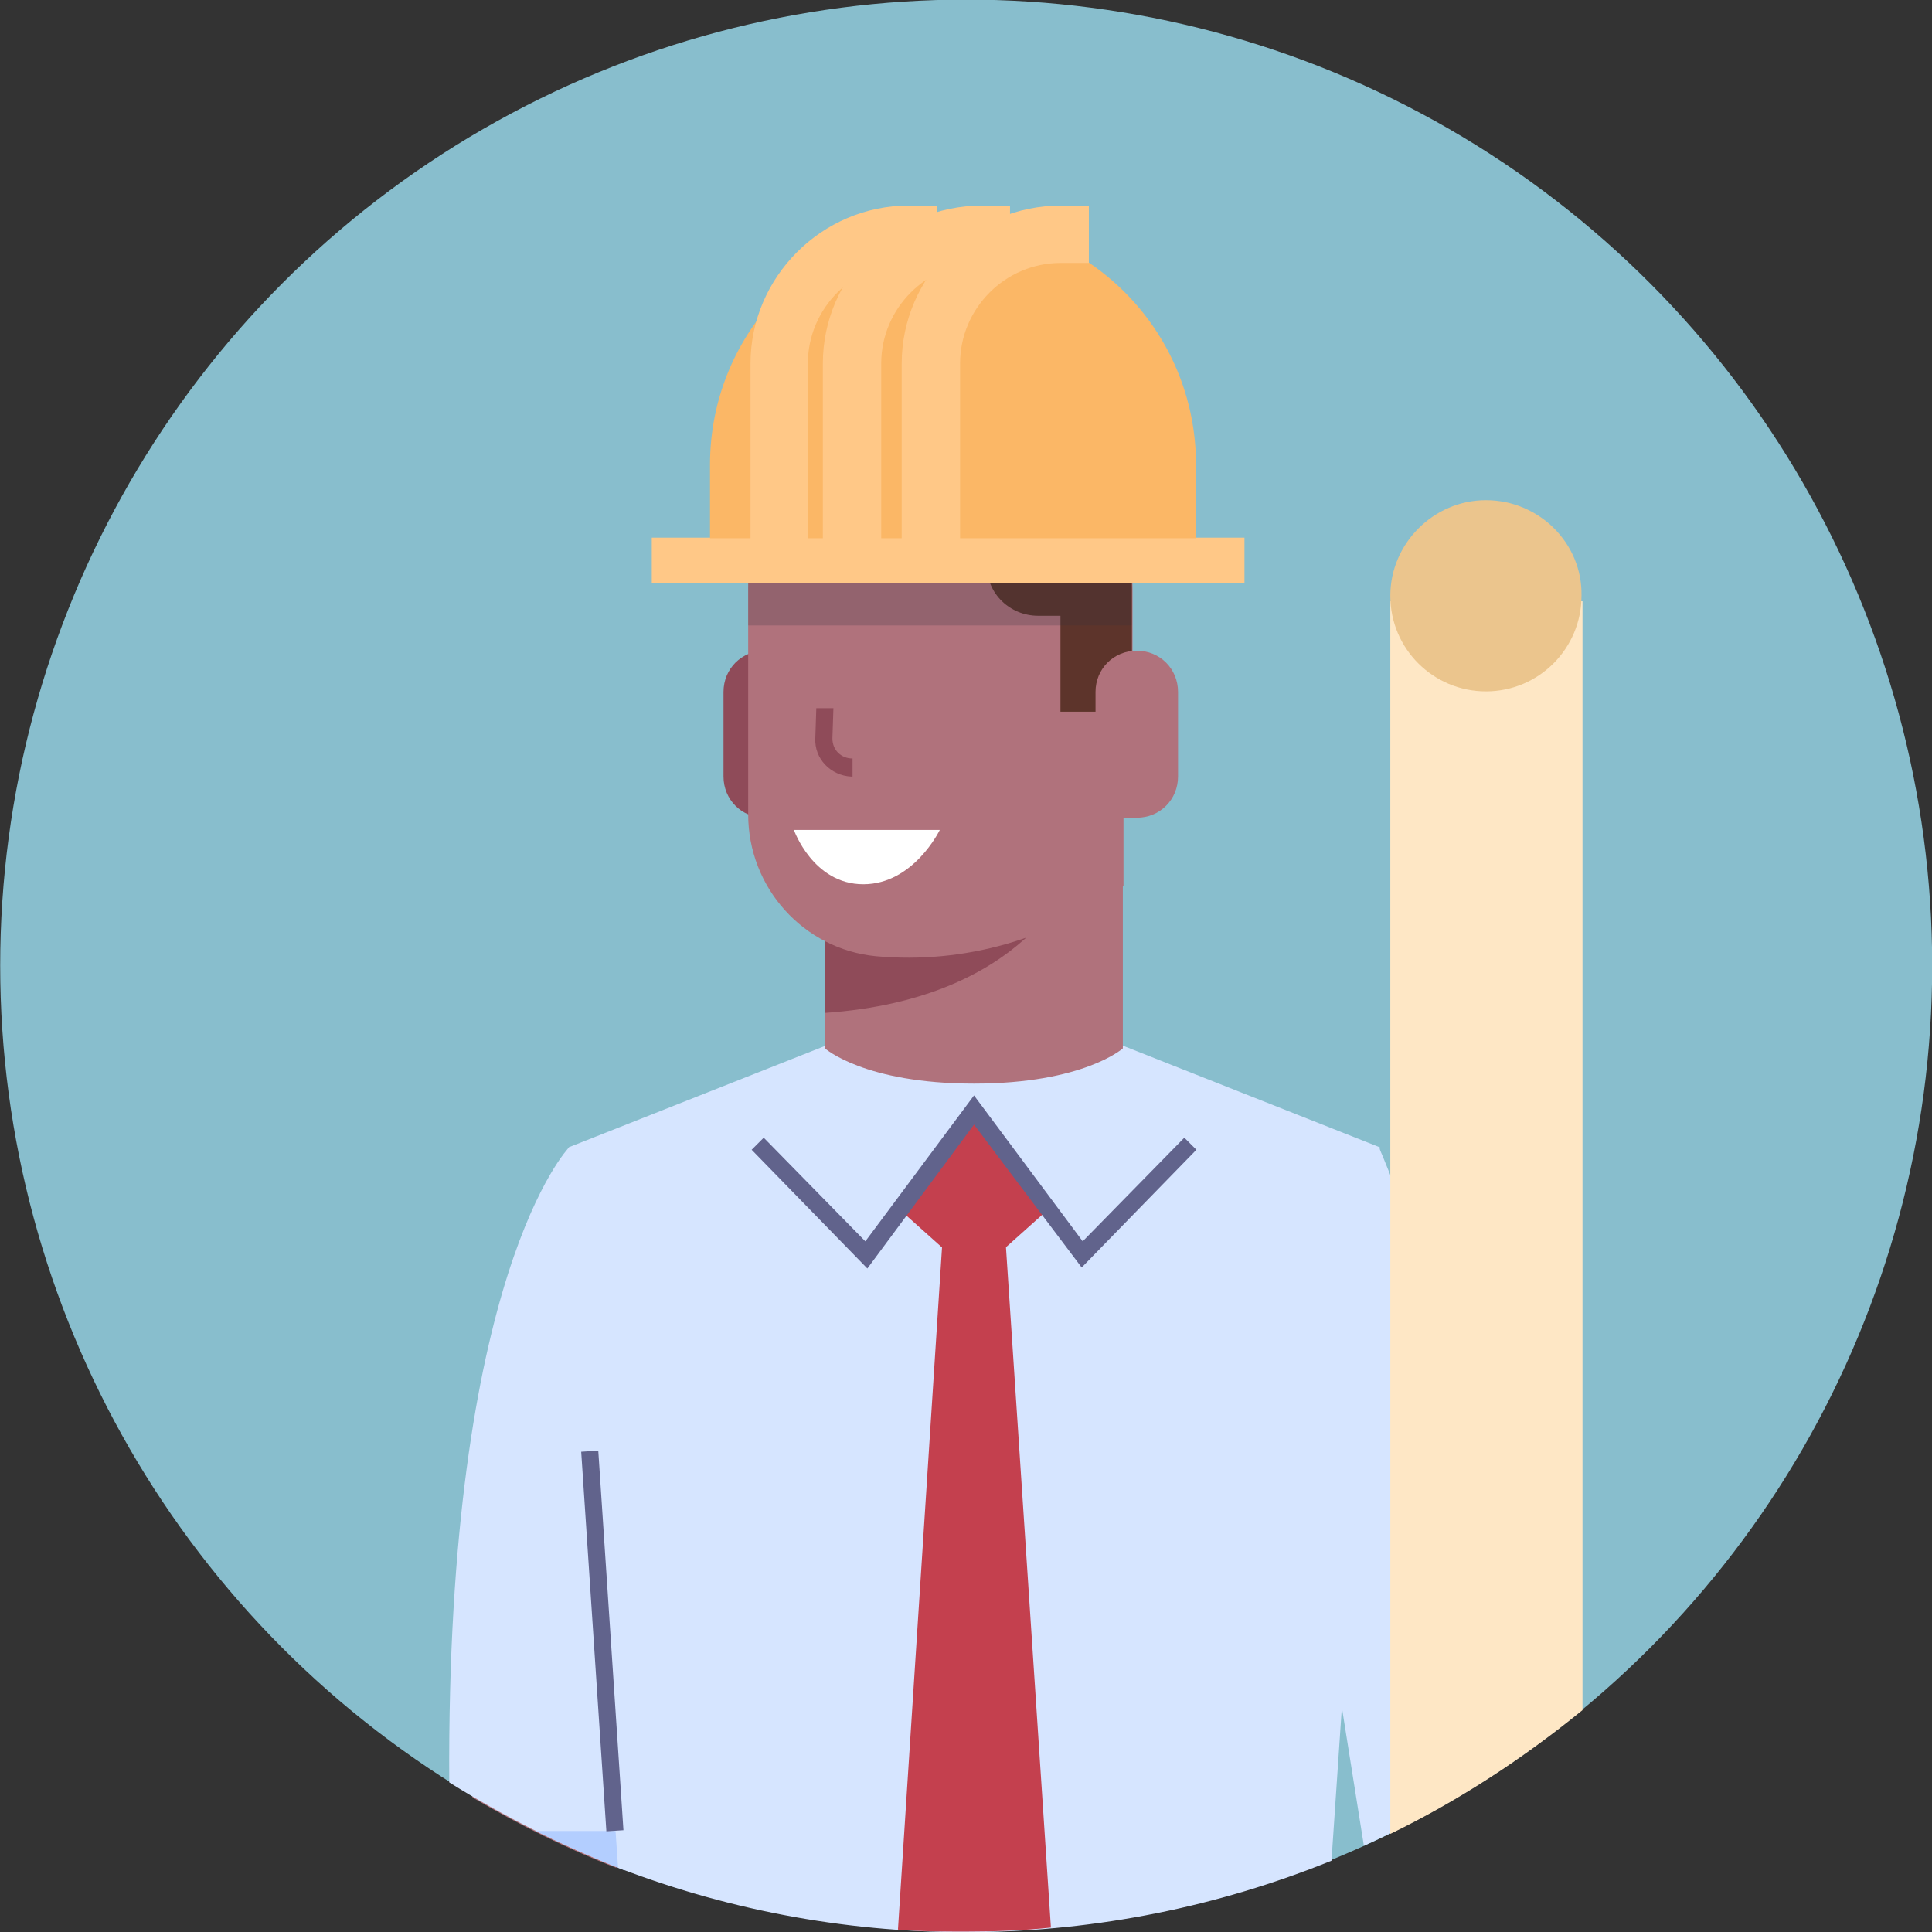 <?xml version="1.0" encoding="utf-8"?>
<!-- Generator: Adobe Illustrator 25.3.1, SVG Export Plug-In . SVG Version: 6.00 Build 0)  -->
<svg version="1.1" id="レイヤー_1" xmlns="http://www.w3.org/2000/svg" xmlns:xlink="http://www.w3.org/1999/xlink" x="0px"
	 y="0px" width="192px" height="192px" viewBox="0 0 192 192" style="enable-background:new 0 0 192 192;" xml:space="preserve">
<rect x="0" y="0" width="192" height="192" fill="#333333" stroke="none"/>
<style type="text/css">
	.st0{fill:#88BECD;}
	.st1{fill:#D6E5FF;}
	.st2{fill:#B0727C;}
	.st3{fill:#B3CEFF;}
	.st4{fill:#8F4B59;}
	.st5{fill:#5D342B;}
	.st6{fill:#61638C;}
	.st7{fill:#FFFFFF;}
	.st8{fill:#C4404E;}
	.st9{fill:#FFC887;}
	.st10{fill:#FBB766;}
	.st11{fill:#FEE7C5;}
	.st12{fill:#EBC58D;}
	.st13{opacity:0.22;}
	.st14{fill:#2E2E3B;}
</style>
<g id="グループ_6751" transform="translate(-498.281 -282.141)">
	<circle id="楕円形_179" class="st0" cx="594.3" cy="378.1" r="96"/>
	<g id="グループ_6750" transform="translate(542.926 302.572)">
		<g id="グループ_6647" transform="translate(81.396 93.601)">
			<g id="グループ_6646">
				<g id="グループ_6645">
					<g id="グループ_6644">
						<path id="パス_17688" class="st1" d="M0,9.7l9.5,59.7c6.4-2.9,12.4-6.5,18-10.7C21.3,23.5,11,0,11,0L0,9.7z"/>
					</g>
				</g>
			</g>
		</g>
		<g id="グループ_6651" transform="translate(2.211 93.601)">
			<g id="グループ_6650">
				<g id="グループ_6649">
					<g id="グループ_6648">
						<path id="パス_17689" class="st2" d="M9.7,0C3.4,18.4,0.1,37.8,0,57.3c0,2.4,0,4.8,0.1,7.3c4.6,2.7,9.4,5.1,14.3,7V0L9.7,0z
							"/>
					</g>
				</g>
			</g>
		</g>
		<g id="グループ_6655" transform="translate(0 93.601)">
			<g id="グループ_6654">
				<g id="グループ_6653">
					<g id="グループ_6652">
						<path id="パス_17690" class="st1" d="M11.9,0C11.9,0-0.3,12.5,0,63.1c5.3,3.3,10.8,6.1,16.6,8.4V0H11.9z"/>
					</g>
				</g>
			</g>
		</g>
		<g id="グループ_6659" transform="translate(8.573 161.532)">
			<g id="グループ_6658">
				<g id="グループ_6657">
					<g id="グループ_6656">
						<path id="パス_17691" class="st3" d="M0,0c2.9,1.4,5.8,2.7,8.8,3.9V0H0z"/>
					</g>
				</g>
			</g>
		</g>
		<g id="グループ_6663" transform="translate(27.256 44.234)">
			<g id="グループ_6662">
				<g id="グループ_6661">
					<g id="グループ_6660">
						<path id="パス_17692" class="st4" d="M0,4.1v8.4c0,2.3,1.8,4.1,4.1,4.1l0,0V0C1.8,0,0,1.8,0,4.1z"/>
					</g>
				</g>
			</g>
		</g>
		<g id="グループ_6667" transform="translate(11.877 82.985)">
			<g id="グループ_6666">
				<g id="グループ_6665">
					<g id="グループ_6664">
						<path id="パス_17693" class="st1" d="M53.8,0H26.8L0,10.6l4.9,71.6c22.9,8.8,48.2,8.5,70.9-0.7l4.8-70.9L53.8,0z"/>
					</g>
				</g>
			</g>
		</g>
		<g id="グループ_6671" transform="translate(37.341 61.256)">
			<g id="グループ_6670">
				<g id="グループ_6669">
					<g id="グループ_6668">
						<path id="パス_17694" class="st2" d="M0,22.5c0,0,3.9,3.5,14.8,3.5s14.8-3.5,14.8-3.5V0H0V22.5z"/>
					</g>
				</g>
			</g>
		</g>
		<g id="グループ_6675" transform="translate(37.341 66.63)">
			<g id="グループ_6674">
				<g id="グループ_6673">
					<g id="グループ_6672">
						<path id="パス_17695" class="st4" d="M0,13.6C20.2,12.2,24.5,0,24.5,0H0V13.6z"/>
					</g>
				</g>
			</g>
		</g>
		<g id="グループ_6679" transform="translate(29.708 19.397)">
			<g id="グループ_6678">
				<g id="グループ_6677">
					<g id="グループ_6676">
						<path id="パス_17696" class="st2" d="M19.5,0h-0.8C8.3,0,0,8.3,0,18.6c0,0,0,0,0,0v22.5c0,7.3,5.5,13.4,12.7,14.1
							c8.8,0.8,17.5-1.7,24.6-7V26.7h0.9v-8C38.1,8.3,29.8,0,19.5,0z"/>
					</g>
				</g>
			</g>
		</g>
		<g id="グループ_6683" transform="translate(31.342 19.397)">
			<g id="グループ_6682">
				<g id="グループ_6681">
					<g id="グループ_6680">
						<path id="パス_17697" class="st5" d="M17.9,0H17C9.7,0,3,4.3,0,11h21.8c4.2,0,7.6,3.4,7.6,7.6c0,0,0,0,0,0v12.3h6.2v-4.2
							h0.9v-8C36.5,8.3,28.2,0,17.9,0z"/>
					</g>
				</g>
			</g>
		</g>
		<g id="グループ_6687" transform="translate(64.227 44.234)">
			<g id="グループ_6686">
				<g id="グループ_6685">
					<g id="グループ_6684">
						<path id="パス_17698" class="st2" d="M4.1,0C1.8,0,0,1.8,0,4.1v12.5h4.1c2.3,0,4.1-1.8,4.1-4.1l0,0V4.1C8.2,1.8,6.4,0,4.1,0
							z"/>
					</g>
				</g>
			</g>
		</g>
		<g id="グループ_6691" transform="translate(36.379 49.948)">
			<g id="グループ_6690">
				<g id="グループ_6689">
					<g id="グループ_6688">
						<path id="パス_17699" class="st4" d="M1.7,3l0.1-3L0.1,0L0,3c-0.1,2,1.5,3.7,3.6,3.8c0,0,0.1,0,0.1,0V5C2.6,5,1.7,4.2,1.7,3
							C1.7,3.1,1.7,3,1.7,3L1.7,3z"/>
					</g>
				</g>
			</g>
		</g>
		<g id="グループ_6695" transform="translate(13.164 123.739)">
			<g id="グループ_6694">
				<g id="グループ_6693">
					<g id="グループ_6692">
						
							<rect id="長方形_7740" x="1.2" y="0" transform="matrix(0.998 -6.618683e-02 6.618683e-02 0.998 -1.248 0.182)" class="st6" width="1.7" height="37.8"/>
					</g>
				</g>
			</g>
		</g>
		<g id="グループ_6699" transform="translate(53.425 27.762)">
			<g id="グループ_6698">
				<g id="グループ_6697">
					<g id="グループ_6696">
						<path id="パス_17700" class="st5" d="M0,8C0,10.8,2.3,13,5.1,13h2.5V0H0V8z"/>
					</g>
				</g>
			</g>
		</g>
		<g id="グループ_6703" transform="translate(34.252 62.046)">
			<g id="グループ_6702">
				<g id="グループ_6701">
					<g id="グループ_6700">
						<path id="パス_17701" class="st7" d="M6.9,5.4c5,0,7.6-5.4,7.6-5.4H0C0,0,1.9,5.4,6.9,5.4z"/>
					</g>
				</g>
			</g>
		</g>
		<g id="グループ_6707" transform="translate(44.536 89.47)">
			<g id="グループ_6706">
				<g id="グループ_6705">
					<g id="グループ_6704">
						<path id="パス_17702" class="st8" d="M0,10.1l7.6,6.8l7.6-6.8L7.6,0L0,10.1z"/>
					</g>
				</g>
			</g>
		</g>
		<g id="グループ_6711" transform="translate(44.593 93.928)">
			<g id="グループ_6710">
				<g id="グループ_6709">
					<g id="グループ_6708">
						<path id="パス_17703" class="st8" d="M5,0L0,77.4c2.2,0.2,4.5,0.2,6.8,0.2c2.8,0,5.6-0.1,8.4-0.4L10.1,0L5,0z"/>
					</g>
				</g>
			</g>
		</g>
		<g id="グループ_6715" transform="translate(30.052 88.431)">
			<g id="グループ_6714">
				<g id="グループ_6713">
					<g id="グループ_6712">
						<path id="パス_17704" class="st6" d="M32.9,14.5L22.1,0L11.3,14.5L1.2,4.2L0,5.4l11.5,11.8L22.1,2.9l10.7,14.2L44.2,5.4
							L43,4.2L32.9,14.5z"/>
					</g>
				</g>
			</g>
		</g>
		<g id="グループ_6736" transform="translate(20.128)">
			<g id="グループ_6719" transform="translate(0 33)">
				<g id="グループ_6718">
					<g id="グループ_6717">
						<g id="グループ_6716">
							<rect id="長方形_7741" x="0" y="0" class="st9" width="58.9" height="4.5"/>
						</g>
					</g>
				</g>
			</g>
			<g id="グループ_6723" transform="translate(5.786 1.557)">
				<g id="グループ_6722">
					<g id="グループ_6721">
						<g id="グループ_6720">
							<path id="パス_17705" class="st10" d="M24.2,0L24.2,0C10.8,0,0,10.8,0,24.2v7.3h48.3v-7.3C48.3,10.8,37.5,0,24.2,0z"/>
						</g>
					</g>
				</g>
			</g>
			<g id="グループ_6727" transform="translate(17.001)">
				<g id="グループ_6726">
					<g id="グループ_6725">
						<g id="グループ_6724">
							<path id="パス_17706" class="st9" d="M0,15.7v18h5.8v-18c0-5.5,4.5-10,10-10h2.8V0h-2.8C7.1,0,0,7.1,0,15.7z"/>
						</g>
					</g>
				</g>
			</g>
			<g id="グループ_6731" transform="translate(9.81)">
				<g id="グループ_6730">
					<g id="グループ_6729">
						<g id="グループ_6728">
							<path id="パス_17707" class="st9" d="M0,15.7v18h5.7v-18c0-5.5,4.5-10,10-10h2.8V0h-2.8C7.1,0,0,7.1,0,15.7z"/>
						</g>
					</g>
				</g>
			</g>
			<g id="グループ_6735" transform="translate(24.837)">
				<g id="グループ_6734">
					<g id="グループ_6733">
						<g id="グループ_6732">
							<path id="パス_17708" class="st9" d="M0,15.7v18h5.8v-18c0-5.5,4.5-10,10-10h2.8V0h-2.8C7.1,0,0,7.1,0,15.7z"/>
						</g>
					</g>
				</g>
			</g>
		</g>
		<g id="グループ_6745" transform="translate(93.523 29.276)">
			<g id="グループ_6740" transform="translate(0 10.043)">
				<g id="グループ_6739">
					<g id="グループ_6738">
						<g id="グループ_6737">
							<path id="パス_17709" class="st11" d="M0,0v122.5c6.8-3.3,13.2-7.5,19.1-12.3V0H0z"/>
						</g>
					</g>
				</g>
			</g>
			<g id="グループ_6744">
				<g id="グループ_6743">
					<g id="グループ_6742">
						<g id="グループ_6741">
							<path id="パス_17710" class="st12" d="M9.5,0L9.5,0C4.3,0,0,4.3,0,9.5l0,0l0,0c0,5.3,4.3,9.5,9.5,9.5l0,0l0,0
								c5.3,0,9.5-4.3,9.5-9.5l0,0l0,0C19.1,4.3,14.8,0,9.5,0L9.5,0z"/>
						</g>
					</g>
				</g>
			</g>
		</g>
		<g id="グループ_6749" transform="translate(29.708 37.524)" class="st13">
			<g id="グループ_6748">
				<g id="グループ_6747">
					<g id="グループ_6746">
						<rect id="長方形_7742" x="0" y="0" class="st14" width="38.1" height="4.2"/>
					</g>
				</g>
			</g>
		</g>
	</g>
</g>
</svg>
